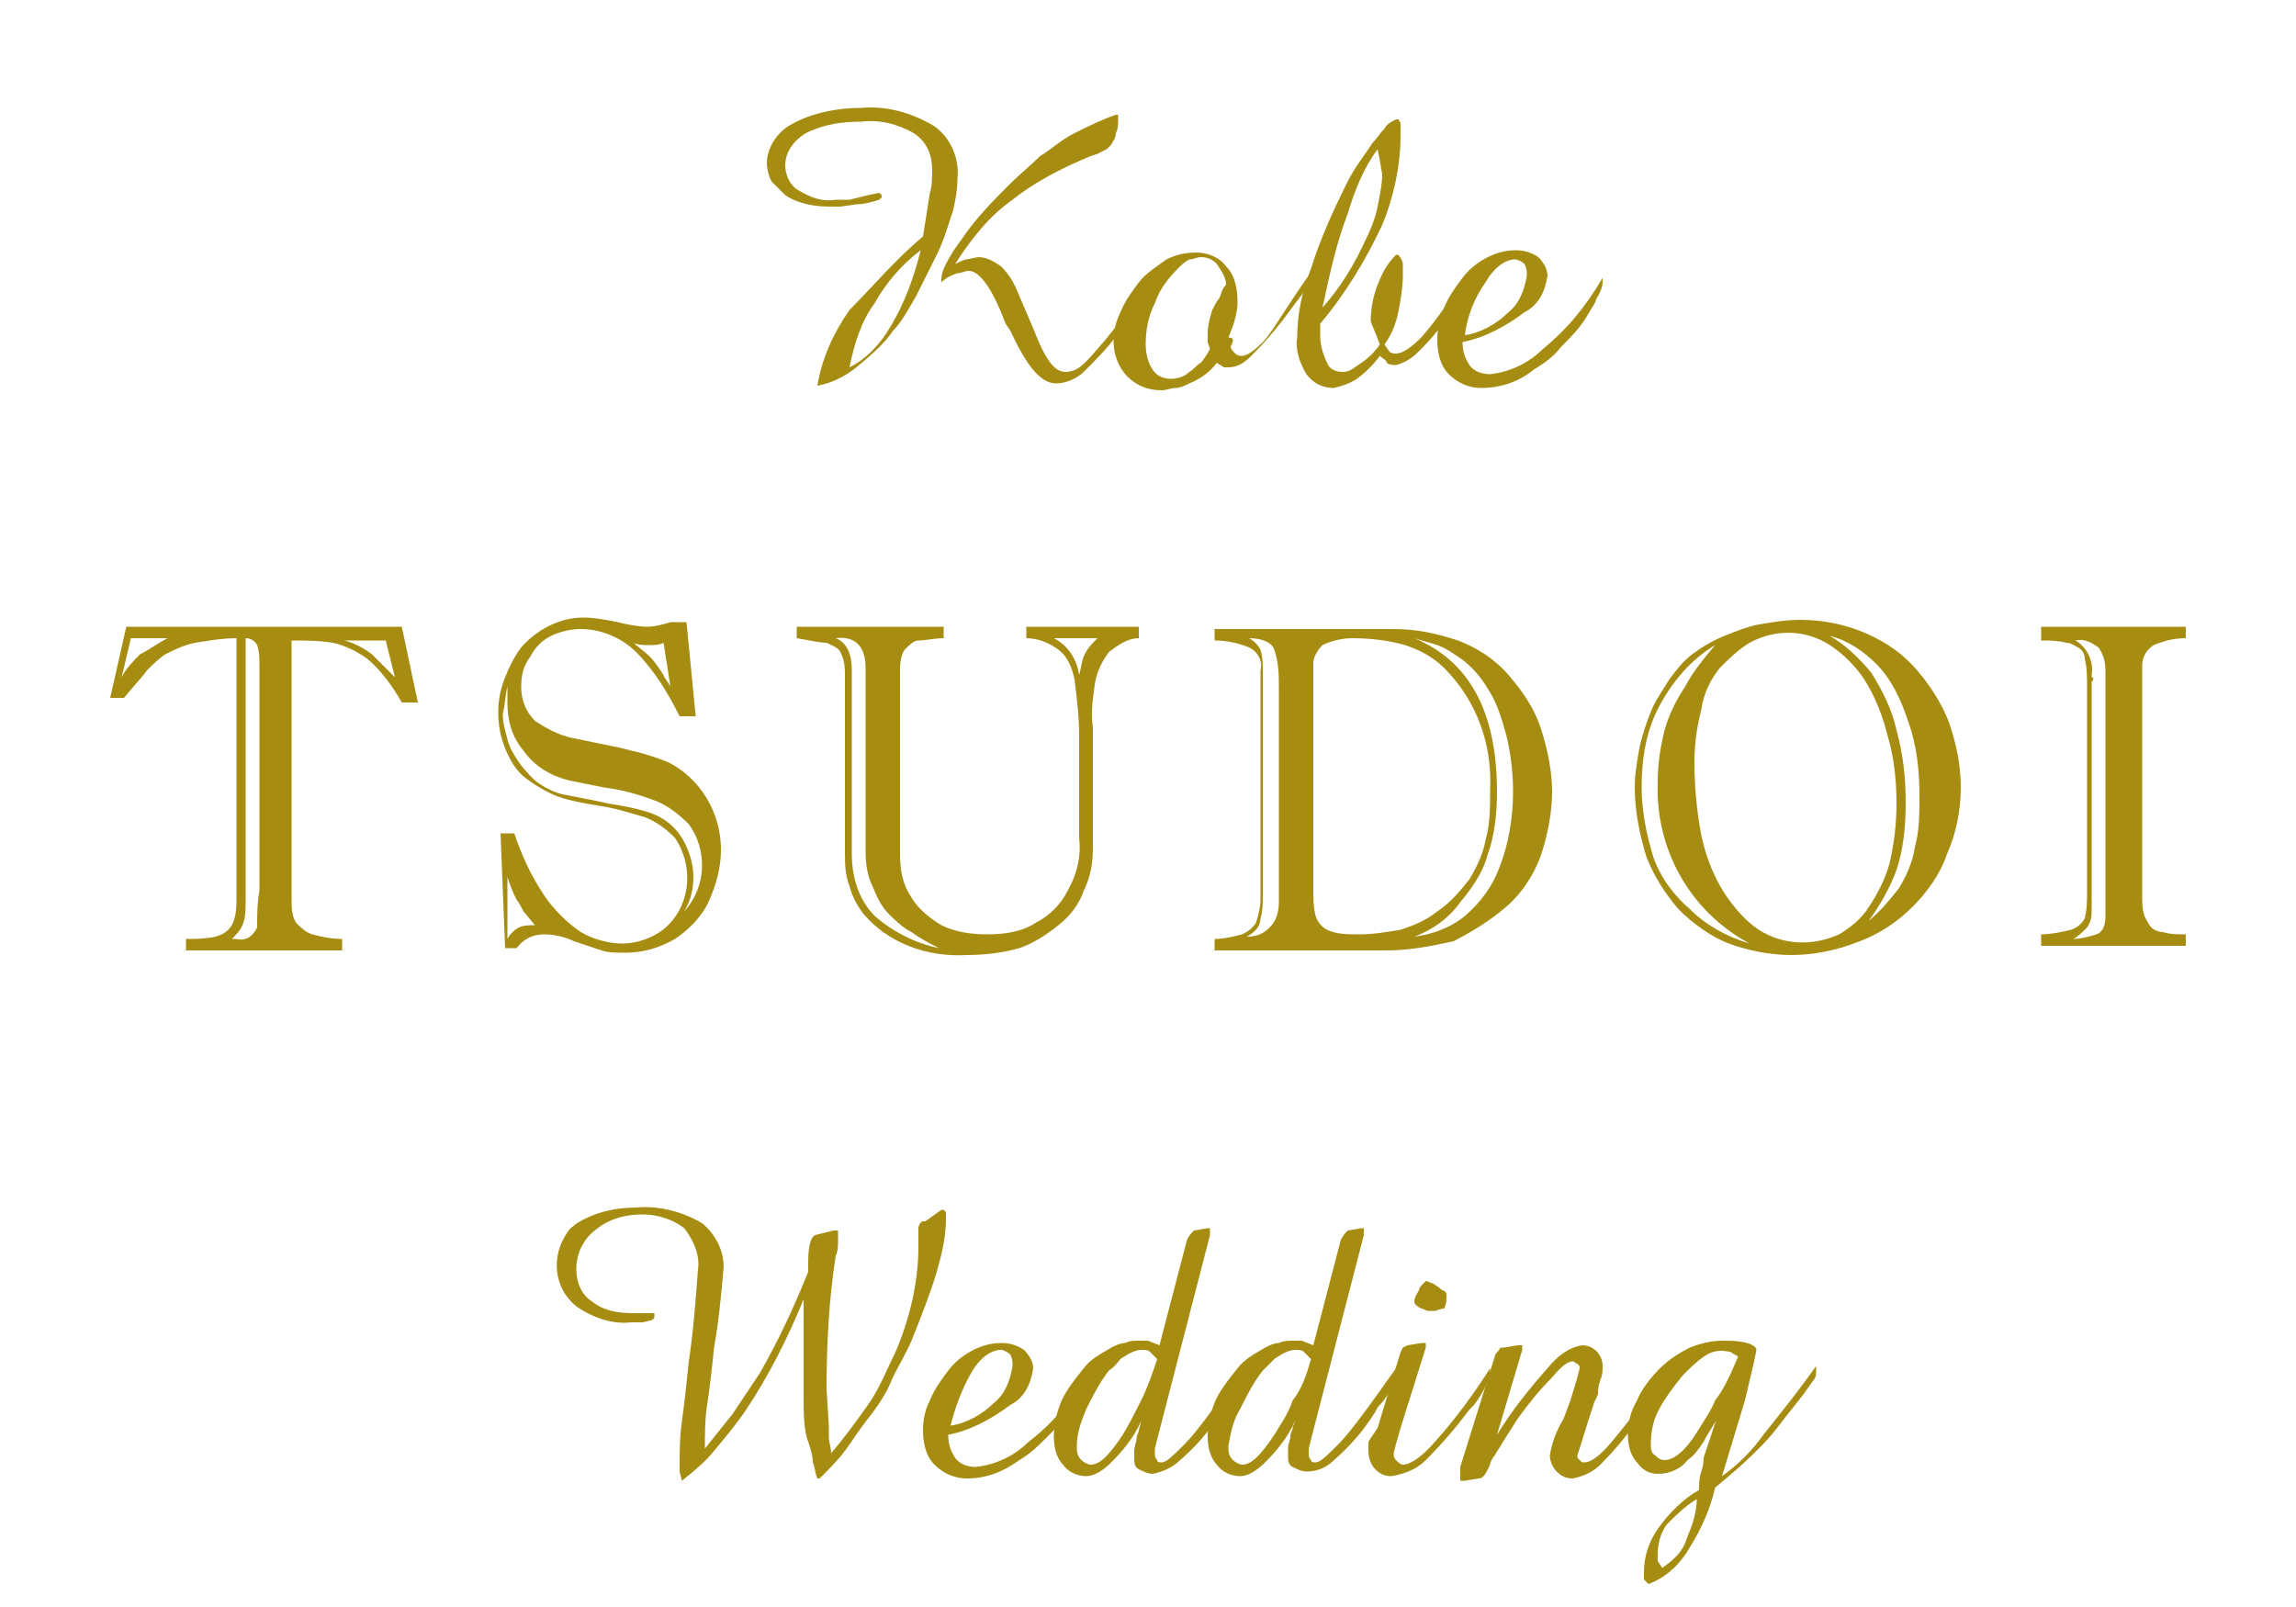<?xml version="1.0" encoding="utf-8"?>
<!-- Generator: Adobe Illustrator 22.0.1, SVG Export Plug-In . SVG Version: 6.00 Build 0)  -->
<svg version="1.1" id="レイヤー_1" xmlns="http://www.w3.org/2000/svg" xmlns:xlink="http://www.w3.org/1999/xlink" x="0px"
	 y="0px" viewBox="0 0 100 70" style="enable-background:new 0 0 100 70;" xml:space="preserve">
<style type="text/css">
	.st0{fill:#A68D11;}
</style>
<title>logo_wedding_tsudoi</title>
<path class="st0" d="M40.2,10.3l0.3-1.9c0.1-0.3,0.1-0.7,0.1-1c0-0.6-0.2-1.2-0.8-1.6c-0.7-0.4-1.5-0.6-2.3-0.5
	c-0.8,0-1.6,0.1-2.4,0.5c-0.5,0.3-0.9,0.8-0.9,1.4c0,0.4,0.2,0.9,0.6,1.1c0.5,0.3,1,0.5,1.6,0.4H37l0.4-0.1l0.4-0.1l0.5-0.1l0.1,0.1
	l0,0.1l-0.1,0.1c-0.3,0.1-0.7,0.2-1,0.2l-0.7,0.1h-0.4c-0.7,0-1.4-0.1-2-0.5c-0.2-0.2-0.4-0.4-0.6-0.6c-0.1-0.2-0.2-0.5-0.2-0.8
	c0-0.7,0.5-1.4,1.1-1.7c0.9-0.5,2-0.7,3-0.7c1.1-0.1,2.2,0.2,3.2,0.8c0.7,0.5,1.1,1.4,1,2.3c0,0.5-0.1,1-0.2,1.4
	c-0.2,0.6-0.4,1.3-0.7,1.9c-0.3,0.6-0.6,1.2-0.9,1.8c-0.3,0.5-0.6,1.1-1,1.5c-0.4,0.6-1,1.1-1.6,1.6c-0.5,0.4-1.1,0.7-1.7,0.8h0
	c0.2-1.2,0.7-2.3,1.4-3.3C38,12.5,39,11.3,40.2,10.3z M40.1,10.9c-0.8,0.6-1.5,1.4-2,2.3C37.5,14,37.2,15,37,16
	c0.8-0.4,1.4-1.1,1.8-1.8C39.4,13.2,39.8,12.1,40.1,10.9z M41.6,11.5c0.2-0.1,0.4-0.2,0.5-0.2l0.5-0.1c0.4,0,0.7,0.2,1,0.4
	c0.4,0.4,0.6,0.8,0.8,1.3l0.6,1.4c0.5,1.3,0.9,1.9,1.4,1.9s0.8-0.3,1.4-1c0.9-1,1.6-2.1,2.3-3.2l0,0.1v0.1c0,0.2-0.1,0.5-0.2,0.7
	l-1.1,1.5c-0.5,0.7-1,1.2-1.6,1.8c-0.3,0.3-0.8,0.5-1.2,0.5c-0.7,0-1.3-0.8-2-2.3l-0.2-0.3l-0.2-0.5c-0.5-1.2-1-1.8-1.4-1.8
	c-0.2,0-0.3,0.1-0.5,0.1c-0.3,0.1-0.5,0.2-0.7,0.4v-0.1c0-0.3,0.1-0.5,0.2-0.7c0.2-0.4,0.4-0.7,0.7-1.1c0.6-0.9,1.4-1.7,2.1-2.4
	c0.4-0.4,0.9-0.8,1.3-1.2c0.5-0.3,0.9-0.7,1.5-1C47.4,5.5,48,5.2,48.6,5h0.1v0.2c0,0.2,0,0.4-0.1,0.6c0,0.2-0.1,0.3-0.2,0.5
	c-0.1,0.1-0.1,0.1-0.2,0.2l-0.4,0.2l-0.3,0.1c-1.2,0.5-2.4,1.1-3.4,1.9C43.1,9.4,42.3,10.4,41.6,11.5z"/>
<path class="st0" d="M53.6,15.1c0,0.1,0.1,0.2,0.2,0.3c0.1,0.1,0.2,0.1,0.3,0.1c0.2,0,0.5-0.2,0.9-0.6S56,13.4,57,12v0.1v0.1
	c0,0.2-0.1,0.3-0.2,0.5l-0.6,0.8c-0.5,0.7-1.1,1.4-1.7,2c-0.3,0.3-0.6,0.5-1,0.5c-0.1,0-0.2,0-0.2,0c-0.1-0.1-0.2-0.1-0.3-0.2
	c-0.3,0.4-0.7,0.7-1.2,0.9c-0.2,0.1-0.4,0.2-0.6,0.2c-0.2,0-0.4,0.1-0.6,0.1c-0.6,0-1.1-0.2-1.5-0.6c-0.4-0.4-0.6-1-0.6-1.5
	c0-0.5,0.1-0.9,0.3-1.3c0.2-0.5,0.5-0.9,0.8-1.3c0.3-0.4,0.8-0.7,1.2-1c0.4-0.2,0.8-0.3,1.3-0.3c0.5,0,1,0.2,1.3,0.6
	c0.4,0.4,0.5,1,0.5,1.6c0,0.3-0.1,0.7-0.2,1c-0.1,0.2-0.1,0.3-0.2,0.5C53.8,14.7,53.7,14.9,53.6,15.1z M53.4,12.4
	c0-0.3-0.2-0.6-0.4-0.9c-0.2-0.2-0.4-0.3-0.7-0.3c-0.2,0-0.3,0.1-0.5,0.1c-0.2,0.1-0.3,0.2-0.5,0.4c-0.4,0.4-0.8,0.9-1,1.5
	c-0.3,0.6-0.4,1.2-0.4,1.8c0,0.4,0.1,0.8,0.3,1.1c0.2,0.3,0.5,0.4,0.8,0.4c0.3,0,0.6-0.1,0.8-0.3c0.2-0.1,0.3-0.3,0.5-0.4
	c0.1-0.1,0.3-0.4,0.4-0.6l-0.1-0.3v-0.4c0-0.3,0.1-0.7,0.2-1c0.1-0.2,0.2-0.4,0.3-0.5C53.2,12.8,53.2,12.6,53.4,12.4z"/>
<path class="st0" d="M60.1,15.5c-0.3,0.4-0.6,0.7-1,1c-0.3,0.2-0.6,0.3-1,0.4c-0.5,0-0.9-0.2-1.2-0.6c-0.3-0.5-0.5-1.1-0.4-1.6
	c0-1,0.2-2,0.6-3c0.4-1.3,1-2.6,1.6-3.8c0.3-0.6,0.7-1.1,1.1-1.7c0.2-0.2,0.3-0.4,0.5-0.6c0.1-0.2,0.3-0.3,0.5-0.4h0.1
	C60.9,5.2,61,5.3,61,5.4v0.5c0,1.3-0.3,2.7-0.8,3.9c-0.7,1.5-1.6,3-2.7,4.3v0.2v0.3c0,0.4,0.1,0.8,0.3,1.2c0.1,0.3,0.4,0.4,0.7,0.4
	c0.3,0,0.5-0.2,0.8-0.4c0.3-0.2,0.6-0.5,0.8-0.8c-0.1-0.2-0.1-0.3-0.2-0.5L59.7,14c0-0.5,0.1-1.1,0.3-1.6c0.2-0.5,0.4-0.9,0.8-1.3
	h0.1c0.1,0.1,0.2,0.3,0.2,0.4l0,0.5c0,0.5-0.1,1.1-0.2,1.6c-0.1,0.5-0.3,1-0.6,1.4l0.2,0.3c0.1,0.1,0.2,0.1,0.3,0.1
	c0.3,0,0.7-0.3,1.1-0.7c0.7-0.8,1.3-1.7,1.9-2.6v0.1v0.1c0,0.1,0,0.2-0.1,0.4c-0.1,0.2-0.2,0.4-0.4,0.6v0.1
	c-0.4,0.7-0.9,1.3-1.5,1.9c-0.3,0.3-0.6,0.5-1,0.6c-0.1,0-0.3,0-0.4-0.1C60.4,15.7,60.2,15.6,60.1,15.5z M57.6,13.4
	c0.8-0.9,1.4-1.9,1.9-3c0.2-0.4,0.4-0.9,0.5-1.4c0.1-0.5,0.2-1,0.2-1.4l-0.1-0.6L60,6.5c-0.6,0.8-1,1.8-1.3,2.8
	C58.2,10.6,57.9,12,57.6,13.4z"/>
<path class="st0" d="M69.8,12.1L69.8,12.1v0.2c0,0.2-0.1,0.4-0.2,0.6c-0.1,0.1-0.1,0.3-0.2,0.4l-0.3,0.5c-0.3,0.5-0.7,0.9-1.1,1.3
	c-0.3,0.4-0.7,0.7-1.2,1c-0.6,0.5-1.4,0.8-2.3,0.8c-0.5,0-1-0.2-1.4-0.6c-0.4-0.4-0.5-1-0.5-1.5c0-0.5,0.1-0.9,0.3-1.4
	c0.2-0.5,0.5-0.9,0.8-1.3c0.3-0.4,0.7-0.7,1.1-0.9c0.4-0.2,0.8-0.3,1.2-0.3c0.4,0,0.7,0.1,1,0.3c0.2,0.2,0.4,0.5,0.4,0.8
	c-0.1,0.7-0.4,1.3-1,1.6c-0.8,0.6-1.7,1.1-2.7,1.3c0,0.4,0.1,0.7,0.3,1c0.2,0.3,0.6,0.4,0.9,0.4c0.9-0.1,1.7-0.5,2.3-1.1
	C68.3,14.3,69.1,13.3,69.8,12.1z M63.8,14.6c0.7-0.1,1.4-0.5,1.9-1c0.5-0.4,0.7-1,0.8-1.6c0-0.2,0-0.3-0.1-0.5
	c-0.1-0.1-0.3-0.2-0.4-0.2c-0.4,0-0.9,0.3-1.3,1C64.2,13,63.9,13.8,63.8,14.6L63.8,14.6z"/>
<path class="st0" d="M5.5,27.3h12l0.7,3.3h-0.7c-0.4-0.7-0.9-1.4-1.5-1.9c-0.4-0.3-1-0.6-1.5-0.7c-0.6-0.1-1.2-0.1-1.8-0.1v11.3
	c0,0.3,0,0.7,0.2,1c0.2,0.2,0.4,0.4,0.7,0.5c0.4,0.1,0.8,0.2,1.3,0.2v0.5H8.1v-0.5c0.4,0,0.8,0,1.3-0.1c0.3-0.1,0.5-0.2,0.7-0.5
	c0.2-0.4,0.2-0.8,0.2-1.2V27.8c-0.6,0-1.2,0.1-1.8,0.2c-0.5,0.1-0.9,0.3-1.3,0.5c-0.3,0.2-0.6,0.5-0.8,0.7c-0.2,0.3-0.6,0.7-1,1.2
	H4.8L5.5,27.3z M7.3,27.8H5.7l-0.4,1.7c0.2-0.4,0.5-0.7,0.8-1C6.5,28.3,6.9,28,7.3,27.8z M11.3,38.8V29c0-0.3,0-0.6-0.1-0.9
	c-0.1-0.2-0.3-0.3-0.5-0.3v11.4c0,0.3,0,0.7-0.1,1c-0.1,0.3-0.3,0.5-0.5,0.7h0.2c0.4,0.1,0.7-0.1,0.9-0.5
	C11.2,39.9,11.2,39.3,11.3,38.8L11.3,38.8z M17.2,29.5l-0.4-1.6h-1.8c0.4,0.1,0.8,0.3,1.2,0.6C16.5,28.8,16.8,29.1,17.2,29.5
	L17.2,29.5z"/>
<path class="st0" d="M21.8,36.3h0.6c0.3,0.9,0.7,1.8,1.3,2.7c0.4,0.6,1,1.2,1.6,1.6c0.5,0.3,1.2,0.5,1.8,0.5c0.7,0,1.5-0.3,2-0.8
	c1-1,1.1-2.6,0.3-3.8c-0.4-0.4-0.8-0.7-1.3-0.9c-0.7-0.2-1.3-0.4-2-0.5c-0.6-0.1-1.2-0.2-1.8-0.4c-0.5-0.2-1-0.5-1.4-0.8
	c-0.4-0.3-0.7-0.8-0.9-1.3c-0.2-0.5-0.3-1-0.3-1.6c0-0.5,0.1-1,0.3-1.5c0.2-0.5,0.4-0.9,0.7-1.3c0.7-0.8,1.7-1.3,2.7-1.3
	c0.5,0,1,0.1,1.5,0.2c0.4,0.1,0.9,0.2,1.3,0.2c0.3,0,0.7-0.1,1-0.2h0.7l0.4,4.1h-0.7c-0.5-1-1.1-2-1.9-2.8c-0.6-0.6-1.5-1-2.4-1
	c-0.4,0-0.9,0.1-1.3,0.3c-0.4,0.2-0.7,0.5-0.9,0.9c-0.3,0.4-0.4,0.8-0.4,1.3c0,0.6,0.2,1.1,0.6,1.5c0.6,0.4,1.2,0.7,1.9,0.8
	c0.9,0.2,1.6,0.3,2.3,0.5c0.5,0.1,1.1,0.3,1.6,0.5c1.4,0.7,2.3,2.2,2.3,3.8c0,0.8-0.2,1.5-0.5,2.2c-0.3,0.7-0.9,1.3-1.5,1.7
	c-0.7,0.4-1.4,0.6-2.2,0.6c-0.4,0-0.7,0-1-0.1l-1.2-0.4c-0.4-0.2-0.9-0.3-1.3-0.3c-0.5,0-0.9,0.2-1.2,0.6h-0.5L21.8,36.3z
	 M22.1,29.9c-0.1,0.4-0.1,0.8-0.2,1.2c0,0.4,0.1,0.7,0.2,1.1c0.1,0.4,0.3,0.7,0.5,1c0.2,0.3,0.5,0.6,0.7,0.8
	c0.4,0.3,0.8,0.5,1.2,0.6c0.5,0.1,1.1,0.2,2,0.4c0.6,0.1,1.2,0.2,1.8,0.4c0.6,0.2,1.1,0.6,1.4,1.1c0.3,0.5,0.5,1.1,0.5,1.7
	c0,0.5-0.1,1-0.4,1.5c1-1.1,1-2.7,0.2-3.8c-0.4-0.4-0.9-0.8-1.4-1c-0.8-0.3-1.5-0.5-2.3-0.6l-1.5-0.3c-0.8-0.2-1.5-0.6-2-1.3
	c-0.5-0.6-0.7-1.3-0.7-2.1L22.1,29.9L22.1,29.9z M22.1,38.2v2.7c0.1-0.2,0.3-0.4,0.5-0.5c0.2-0.1,0.5-0.1,0.7-0.1l-0.5-0.6
	c-0.1-0.2-0.2-0.4-0.3-0.5C22.3,38.8,22.2,38.5,22.1,38.2z M29.2,29.9l-0.3-1.9c-0.2,0.1-0.4,0.1-0.6,0.1c-0.3,0-0.5,0-0.7-0.1
	c0.2,0.2,0.5,0.4,0.7,0.6c0.2,0.2,0.4,0.5,0.6,0.8C28.9,29.5,29.1,29.7,29.2,29.9z"/>
<path class="st0" d="M36.8,37.1v-7.6c0-0.4,0-0.7-0.2-1.1c-0.1-0.2-0.4-0.3-0.6-0.4c-0.3,0-0.7-0.1-1.3-0.2v-0.5h6.4v0.5
	c-0.4,0-0.8,0.1-1.1,0.1c-0.2,0-0.4,0.2-0.6,0.4c-0.2,0.3-0.2,0.7-0.2,1v7.9c0,0.7,0.1,1.3,0.5,1.9c0.3,0.5,0.8,0.9,1.3,1.2
	c0.6,0.3,1.3,0.4,2,0.4c0.7,0,1.5-0.1,2.1-0.5c0.6-0.3,1.1-0.8,1.4-1.4c0.4-0.7,0.6-1.5,0.5-2.3V32c0-0.8-0.1-1.6-0.2-2.4
	c-0.1-0.5-0.3-1-0.7-1.3c-0.4-0.3-0.9-0.5-1.4-0.5v-0.5h4.9v0.5c-0.5,0-0.9,0.3-1.3,0.6c-0.3,0.4-0.5,0.8-0.6,1.3
	c-0.1,0.7-0.2,1.3-0.1,2v5.2c0,0.7-0.1,1.3-0.4,1.9c-0.2,0.6-0.6,1.1-1.1,1.5c-0.5,0.4-1.1,0.8-1.7,1c-0.7,0.2-1.5,0.3-2.3,0.3
	c-1.7,0.1-3.4-0.5-4.5-1.8c-0.3-0.4-0.5-0.8-0.6-1.2C36.8,38.1,36.8,37.6,36.8,37.1z M37.7,37.1v-8c0-1-0.5-1.4-1.3-1.3
	c0.5,0.2,0.7,0.7,0.7,1.4v8c0,1,0.3,2,1,2.7c0.8,0.7,1.8,1.2,2.8,1.4c-0.4-0.2-0.8-0.4-1.2-0.7c-0.4-0.2-0.7-0.5-1-0.8
	c-0.3-0.3-0.5-0.7-0.7-1.2C37.8,38.2,37.7,37.7,37.7,37.1z M47.8,27.8h-1.9c0.6,0.3,1,0.9,1.1,1.6c0.1-0.3,0.1-0.7,0.3-1
	C47.4,28.2,47.6,28,47.8,27.8z"/>
<path class="st0" d="M60.4,41.4h-7.5v-0.5c0.4,0,0.8-0.1,1.2-0.2c0.2-0.1,0.4-0.2,0.6-0.5c0.1-0.3,0.2-0.7,0.2-1v-10
	c0.1-0.4-0.1-0.8-0.5-1c-0.5-0.2-1-0.3-1.5-0.3v-0.5h7.8c1,0,1.9,0.2,2.8,0.5c0.8,0.3,1.6,0.8,2.2,1.5c0.6,0.7,1.1,1.4,1.4,2.3
	c0.3,0.9,0.5,1.9,0.5,2.8c0,0.9-0.2,1.9-0.5,2.8c-0.3,0.8-0.8,1.6-1.5,2.2c-0.7,0.6-1.5,1.1-2.3,1.5C62.4,41.2,61.4,41.4,60.4,41.4z
	 M55.7,39.3V30c0-0.6,0-1.1-0.2-1.7c-0.1-0.3-0.5-0.5-1.1-0.5c0.2,0.1,0.4,0.3,0.5,0.5c0.1,0.3,0.1,0.7,0.1,1V39c0,0.3,0,0.7-0.1,1
	c0,0.2-0.1,0.4-0.2,0.5c-0.1,0.1-0.2,0.2-0.4,0.3c0.4,0,0.7-0.1,1-0.4C55.6,40.1,55.7,39.7,55.7,39.3z M57.2,30.7v8
	c0,0.4,0,0.8,0.1,1.2c0.1,0.3,0.3,0.5,0.5,0.6c0.4,0.2,0.9,0.2,1.4,0.2c0.6,0,1.2-0.1,1.8-0.2c0.6-0.2,1.1-0.4,1.6-0.8
	c0.6-0.4,1-0.9,1.4-1.4c0.3-0.5,0.6-1.1,0.7-1.7c0.2-0.7,0.2-1.4,0.2-2.2c0.1-2-0.6-3.9-2-5.3c-0.5-0.5-1.1-0.8-1.7-1
	c-0.7-0.2-1.5-0.3-2.3-0.3c-0.4,0-0.9,0.1-1.3,0.3c-0.2,0.2-0.4,0.5-0.4,0.8C57.2,29.5,57.2,30.1,57.2,30.7z M61.6,40.8
	c0.8-0.1,1.6-0.4,2.2-0.9c0.7-0.6,1.2-1.3,1.5-2.1c0.4-1,0.6-2.2,0.6-3.3c0-0.8-0.1-1.7-0.3-2.5c-0.2-0.7-0.4-1.4-0.8-2
	c-0.3-0.5-0.7-1-1.3-1.4c-0.3-0.2-0.6-0.4-0.9-0.5c-0.3-0.1-0.7-0.2-1-0.3c2.4,1,3.6,3.2,3.6,6.7c0,0.9-0.1,1.9-0.4,2.7
	c-0.2,0.8-0.7,1.5-1.2,2.1C63.1,40,62.4,40.5,61.6,40.8z"/>
<path class="st0" d="M71.2,34.3c0-0.6,0.1-1.1,0.2-1.7c0.1-0.5,0.3-1.1,0.5-1.6c0.2-0.5,0.5-0.9,0.8-1.4c0.3-0.4,0.6-0.8,1-1.1
	c0.4-0.3,0.9-0.6,1.4-0.8c0.5-0.2,1-0.4,1.5-0.5c0.6-0.1,1.2-0.2,1.8-0.2c1,0,2,0.2,2.9,0.6c0.9,0.4,1.6,0.9,2.2,1.6
	c0.6,0.7,1.1,1.5,1.4,2.3c0.3,0.9,0.5,1.8,0.5,2.8c0,1-0.2,2-0.6,2.9c-0.3,0.9-0.9,1.7-1.5,2.3c-0.7,0.7-1.5,1.2-2.3,1.5
	C80,41.4,79,41.6,78,41.6c-0.9,0-1.9-0.2-2.7-0.5c-0.8-0.3-1.6-0.9-2.2-1.5c-0.6-0.7-1.1-1.5-1.4-2.3C71.4,36.3,71.2,35.3,71.2,34.3
	z M74.7,28.1c-1,0.6-1.8,1.5-2.4,2.6c-0.6,1.1-0.8,2.3-0.8,3.6c0,1,0.2,2,0.5,3c0.3,0.9,0.9,1.7,1.6,2.3c0.7,0.7,1.6,1.2,2.6,1.5
	c-2.6-1.4-4.1-4.1-4-7c0-0.8,0.1-1.5,0.3-2.3c0.2-0.7,0.5-1.3,0.9-1.9C73.7,29.3,74.2,28.7,74.7,28.1z M73.8,33.2
	c0,1.1,0.1,2.1,0.3,3.2c0.2,0.9,0.5,1.7,1,2.5c0.4,0.6,0.9,1.2,1.5,1.6c1.1,0.7,2.4,0.7,3.5,0.2c0.5-0.3,1-0.7,1.3-1.2
	c0.4-0.6,0.7-1.2,0.9-1.9c0.2-0.9,0.3-1.7,0.3-2.6c0-1-0.1-2-0.4-3c-0.2-0.8-0.5-1.6-1-2.4c-0.4-0.6-0.9-1.1-1.5-1.5
	c-1.1-0.7-2.4-0.7-3.5-0.1c-0.5,0.3-0.9,0.7-1.3,1.1c-0.4,0.5-0.7,1.1-0.8,1.8C73.9,31.7,73.8,32.4,73.8,33.2z M79.7,27.7
	c0.7,0.4,1.3,1,1.8,1.6c0.5,0.8,0.9,1.6,1.1,2.5c0.3,1.1,0.4,2.1,0.4,3.2c0,1-0.1,2-0.4,2.9c-0.3,0.8-0.7,1.5-1.2,2.2
	c0.5-0.4,0.9-0.9,1.3-1.4c0.3-0.5,0.6-1.1,0.7-1.8c0.2-0.7,0.2-1.5,0.2-2.2c0-1.1-0.1-2.2-0.5-3.3c-0.3-0.9-0.7-1.8-1.4-2.5
	C81.2,28.4,80.5,27.9,79.7,27.7z"/>
<path class="st0" d="M88.9,27.3h6.3v0.5c-0.5,0-0.9,0.1-1.4,0.3c-0.3,0.2-0.5,0.5-0.5,0.9c0,0.3,0,0.5,0,0.7s0,0.2,0,0.2V39
	c0,0.3,0,0.6,0.1,0.9c0.1,0.2,0.2,0.4,0.3,0.5c0.1,0.1,0.3,0.2,0.5,0.2c0.3,0.1,0.7,0.1,1,0.1v0.5h-6.3v-0.5c0.4,0,0.9-0.1,1.3-0.2
	c0.3-0.1,0.5-0.3,0.6-0.5c0.1-0.4,0.1-0.8,0.1-1.2v-8.9c0-0.4,0-0.8-0.1-1.2c0-0.2-0.1-0.4-0.3-0.5C90.3,28.1,90.2,28,90,28
	c-0.4-0.1-0.7-0.1-1.1-0.1L88.9,27.3z M91.1,29.7v9.9c0,0.3,0,0.5-0.2,0.8c-0.2,0.2-0.4,0.4-0.6,0.5c0.3,0,0.7-0.1,1-0.2
	c0.3-0.1,0.4-0.4,0.4-0.8V29.2c0-0.4-0.1-0.7-0.3-1c-0.3-0.2-0.6-0.4-1-0.3c0.5,0.3,0.8,0.9,0.7,1.5v0.1
	C91.2,29.5,91.2,29.6,91.1,29.7z"/>
<path class="st0" d="M29.7,64.5L29.7,64.5l-0.1-0.4v-0.3c0-0.5,0-1.2,0.1-1.9s0.2-1.6,0.3-2.6c0.2-1.3,0.3-2.7,0.4-4
	c0.1-0.6-0.2-1.3-0.6-1.8c-0.5-0.4-1.2-0.6-1.8-0.6c-0.8,0-1.5,0.2-2.1,0.7c-0.5,0.4-0.8,1-0.8,1.7c0,0.5,0.2,1.1,0.7,1.4
	c0.5,0.4,1.1,0.5,1.8,0.5h0.4l0.4,0l0.1,0v0.2l-0.1,0.1l-0.4,0.1h-0.5c-0.8,0.1-1.7-0.2-2.4-0.7c-1-0.8-1.1-2.2-0.4-3.2
	c0.1-0.2,0.3-0.3,0.4-0.4c0.8-0.5,1.7-0.7,2.6-0.7c1-0.1,2.1,0.2,2.9,0.7c0.6,0.5,1,1.3,0.9,2.1c-0.1,1.1-0.2,2.2-0.4,3.3
	c-0.1,1-0.2,1.8-0.3,2.5c-0.1,0.6-0.1,1.3-0.1,1.9c0.4-0.5,0.8-1,1.2-1.5c0.4-0.6,0.8-1.2,1.2-1.8c0.8-1.4,1.5-2.9,2.1-4.4v-0.4
	c0-0.7,0.1-1.1,0.3-1.2l0.8-0.2h0.1l0.1,0v0.2c0,0,0,0.2,0,0.3s0,0.4-0.1,0.6c-0.3,1.9-0.4,3.9-0.4,5.8l0.1,1.6c0,0.2,0,0.3,0,0.5
	c0,0.2,0.1,0.5,0.1,0.7c0.6-0.7,1.1-1.4,1.6-2.1c0.5-0.7,0.8-1.5,1.2-2.3c0.6-1.4,1-3,1-4.6v-0.5v-0.3c0-0.1,0.1-0.3,0.2-0.3l0.1,0
	l0.7-0.5h0.1H41c0,0,0.1,0,0.1,0c0,0,0.1,0.1,0.1,0.1c0,0.1,0,0.2,0,0.3c0,0.8-0.2,1.6-0.4,2.3c-0.3,1-0.7,2-1.1,3
	c-0.3,0.7-0.7,1.3-0.9,1.8s-0.6,1.1-1,1.6s-0.7,1-1,1.4s-0.7,0.8-1.1,1.2h-0.1c-0.1-0.2-0.1-0.5-0.2-0.7c0-0.3-0.1-0.6-0.2-0.9
	C35,62.3,35,61.5,35,60.8c0-0.2,0-0.6,0-1.1s0-0.8,0-1.1s0-0.7,0-1.2s0-0.8,0-0.8c-0.7,1.7-1.5,3.3-2.5,4.8
	c-0.4,0.6-0.9,1.2-1.4,1.8C30.7,63.7,30.2,64.1,29.7,64.5z"/>
<path class="st0" d="M47.4,59.6L47.4,59.6v0.2c0,0.2-0.1,0.4-0.2,0.6c-0.1,0.1-0.1,0.3-0.2,0.4c0,0.1-0.1,0.2-0.3,0.5
	c-0.3,0.5-0.7,0.9-1.1,1.3c-0.4,0.4-0.7,0.7-1.2,1c-0.7,0.5-1.4,0.8-2.3,0.8c-0.5,0-1-0.2-1.4-0.6c-0.4-0.4-0.5-1-0.5-1.5
	c0-0.5,0.1-0.9,0.3-1.3c0.2-0.5,0.5-0.9,0.8-1.3c0.3-0.4,0.7-0.7,1.1-0.9c0.4-0.2,0.8-0.3,1.2-0.3c0.4,0,0.7,0.1,1,0.3
	c0.2,0.2,0.4,0.5,0.4,0.8c-0.1,0.7-0.4,1.3-1,1.6c-0.8,0.6-1.7,1.1-2.7,1.3c0,0.4,0.1,0.7,0.3,1c0.2,0.3,0.6,0.4,0.9,0.4
	c0.9-0.1,1.7-0.5,2.3-1.1C46,61.9,46.8,60.8,47.4,59.6z M41.4,62.1c0.7-0.1,1.4-0.5,1.9-1c0.5-0.4,0.7-1,0.8-1.6
	c0-0.2,0-0.3-0.1-0.5c-0.1-0.1-0.3-0.2-0.4-0.2c-0.4,0-0.9,0.3-1.3,1C41.9,60.5,41.6,61.3,41.4,62.1z"/>
<path class="st0" d="M49.7,61.9c-0.3,0.7-0.8,1.3-1.3,1.8c-0.3,0.3-0.7,0.6-1.1,0.6c-0.4,0-0.8-0.2-1-0.5c-0.3-0.3-0.4-0.8-0.4-1.2
	c0-0.5,0.1-1,0.3-1.5c0.2-0.5,0.6-1,1-1.5c0.3-0.4,0.7-0.6,1.2-0.9c0.2-0.1,0.4-0.2,0.6-0.2c0.2-0.1,0.4-0.1,0.6-0.1H50l0.5,0.2
	l1.2-4.6c0.1-0.2,0.2-0.3,0.3-0.4l0.6-0.1h0.1c0,0,0,0.1,0,0.1v0.1v0.1l-2.3,8.9l-0.1,0.4v0.2c0,0.1,0,0.2,0.1,0.3
	c0,0.1,0.1,0.1,0.2,0.1c0.2,0,0.5-0.3,1-0.8s1.3-1.6,2.5-3.3v0.1v0.1c-0.2,0.6-0.5,1.1-0.8,1.5l-0.1,0.2c-0.5,0.8-1.1,1.5-1.8,2.1
	c-0.3,0.3-0.7,0.5-1.2,0.6c-0.2,0-0.4-0.1-0.6-0.2c-0.2-0.1-0.2-0.3-0.2-0.5c0-0.1,0-0.2,0-0.3c0-0.2,0.1-0.4,0.1-0.5
	c0-0.2,0.1-0.3,0.1-0.4L49.7,61.9z M50.4,59.2c-0.1-0.1-0.2-0.2-0.3-0.3c-0.1-0.1-0.2-0.1-0.4-0.1c-0.2,0-0.4,0.1-0.6,0.2
	c-0.1,0.1-0.2,0.1-0.3,0.2c-0.1,0.1-0.2,0.3-0.5,0.5c-0.4,0.5-0.7,1.1-1,1.7c-0.2,0.5-0.4,1-0.4,1.6c0,0.2,0,0.4,0.2,0.6
	c0.1,0.1,0.3,0.2,0.4,0.2c0.4,0,0.8-0.4,1.4-1.3c0.3-0.5,0.5-0.9,0.8-1.5C50,60.4,50.2,59.8,50.4,59.2z"/>
<path class="st0" d="M56.4,61.9c-0.3,0.7-0.8,1.3-1.3,1.8c-0.3,0.3-0.7,0.6-1.1,0.6c-0.4,0-0.8-0.2-1-0.5c-0.3-0.3-0.4-0.8-0.4-1.2
	c0-0.5,0.1-1,0.3-1.5c0.2-0.5,0.6-1,1-1.5c0.3-0.4,0.7-0.6,1.2-0.9c0.2-0.1,0.4-0.2,0.6-0.2c0.2-0.1,0.4-0.1,0.6-0.1h0.4l0.5,0.2
	l1.2-4.6c0.1-0.2,0.2-0.3,0.3-0.4l0.6-0.1h0.1c0,0,0,0.1,0,0.1v0.1v0.1l-2.3,8.9L57,63.1v0.2c0,0.1,0,0.2,0.1,0.3
	c0,0.1,0.1,0.1,0.2,0.1c0.2,0,0.5-0.3,1-0.8s1.3-1.6,2.5-3.3v0.1v0.1c-0.1,0.6-0.4,1.1-0.8,1.5l-0.1,0.2c-0.5,0.8-1.1,1.5-1.8,2.1
	c-0.3,0.3-0.7,0.5-1.2,0.5c-0.2,0-0.4-0.1-0.6-0.2c-0.2-0.1-0.2-0.3-0.2-0.5c0-0.1,0-0.2,0-0.3c0-0.2,0.1-0.4,0.1-0.5
	c0-0.2,0.1-0.3,0.1-0.4S56.4,62,56.4,61.9z M57.1,59.2c-0.1-0.1-0.2-0.2-0.3-0.3c-0.1-0.1-0.2-0.1-0.4-0.1c-0.2,0-0.4,0.1-0.6,0.2
	c-0.1,0.1-0.2,0.1-0.3,0.2l-0.5,0.5c-0.4,0.5-0.7,1.1-1,1.7c-0.3,0.5-0.4,1-0.5,1.6c0,0.2,0,0.4,0.2,0.6c0.1,0.1,0.3,0.2,0.4,0.2
	c0.4,0,0.8-0.4,1.4-1.3c0.3-0.5,0.6-0.9,0.8-1.5C56.7,60.5,56.9,59.9,57.1,59.2z"/>
<path class="st0" d="M60,62.2l1-3.3l0.1-0.2l0.2-0.1l0.6-0.1H62h0.1v0.1v0.1L61,62.2l-0.2,0.7l-0.1,0.4c0,0.1,0,0.2,0.1,0.3
	c0.1,0.1,0.2,0.2,0.3,0.2c0.3,0,0.8-0.3,1.4-1c0.9-1,1.7-2.1,2.4-3.2v0.1v0.1c-0.1,0.5-0.4,1-0.7,1.4l-0.2,0.2
	c-0.6,0.8-1.2,1.5-1.9,2.2c-0.4,0.4-0.9,0.6-1.5,0.7c-0.3,0-0.5-0.1-0.7-0.3c-0.2-0.2-0.3-0.5-0.3-0.8l0-0.4L60,62.2z M62.5,57.1
	c-0.1,0-0.2,0-0.3,0c-0.1,0-0.2-0.1-0.3-0.1c-0.2-0.1-0.3-0.2-0.3-0.3c0-0.2,0.1-0.3,0.2-0.5c0-0.1,0.1-0.2,0.2-0.3l0.1-0.1
	c0.1,0,0.2,0.1,0.3,0.1l0.3,0.2l0.1,0.1c0.1,0,0.2,0.1,0.2,0.2c0,0.2,0,0.4-0.1,0.6C62.7,57,62.6,57.1,62.5,57.1L62.5,57.1z"/>
<path class="st0" d="M63.6,63.9l1.5-4.8c0-0.1,0.1-0.2,0.2-0.3c0-0.1,0.1-0.1,0.2-0.1l0.6-0.1h0.1h0.1v0.1v0.1l-1.1,3.7
	c0.6-1,1.4-2,2.2-2.9c0.4-0.5,0.9-0.9,1.5-1c0.5,0,0.9,0.4,0.9,0.9c0,0.2,0,0.4-0.1,0.6c-0.1,0.3-0.1,0.5-0.1,0.6s-0.2,0.4-0.2,0.5
	l-0.1,0.3c-0.2,0.6-0.4,1.3-0.6,1.9c0,0.1,0,0.1,0.1,0.2c0.1,0.1,0.1,0.1,0.2,0.1c0.3,0,0.7-0.3,1.2-0.9s1.3-1.6,2.3-3v0.1v0.1
	c-0.2,0.6-0.5,1.1-0.9,1.5l-0.3,0.4c-0.5,0.7-1,1.3-1.6,1.9c-0.3,0.3-0.7,0.5-1.2,0.6c-0.3,0-0.5-0.1-0.7-0.3
	c-0.2-0.2-0.3-0.5-0.3-0.7c0.1-0.6,0.3-1.1,0.6-1.6l0.3-0.8l0.3-1l0.1-0.4c0-0.1,0-0.1-0.1-0.2c-0.1,0-0.1-0.1-0.2-0.1
	c-0.2,0-0.5,0.2-0.9,0.7c-0.5,0.5-1,1.1-1.5,1.8l-0.7,1.1c-0.1,0.2-0.2,0.3-0.3,0.5c-0.1,0.1-0.2,0.3-0.2,0.4l-0.1,0.2
	c-0.1,0.2-0.2,0.4-0.4,0.4l-0.6,0.1h-0.1h-0.1c0,0,0-0.1,0-0.1L63.6,63.9L63.6,63.9z"/>
<path class="st0" d="M71.8,69L71.8,69l-0.2-0.2v-0.3c0-0.7,0.2-1.3,0.6-1.9c0.5-0.7,1.1-1.3,1.8-1.7c0-0.3,0-0.5,0.1-0.8
	c0.1-0.3,0.1-0.5,0.1-0.6c0.1-0.3,0.2-0.6,0.3-0.9s0.2-0.7,0.4-1c-0.2,0.4-0.5,0.8-0.7,1.2c-0.2,0.3-0.4,0.6-0.7,0.8
	c-0.3,0.4-0.8,0.6-1.3,0.6c-0.4,0-0.7-0.2-0.9-0.5c-0.3-0.3-0.4-0.8-0.4-1.2c0-0.5,0.1-1,0.4-1.5c0.2-0.5,0.6-1,1-1.4
	c0.4-0.4,0.9-0.7,1.3-0.9c0.5-0.2,1-0.3,1.4-0.3c0.4,0,0.7,0,1.1,0.1c0.3,0.1,0.4,0.2,0.4,0.3l-0.1,0.5L76,61l-1,3.3
	c0.7-0.5,1.3-1.1,1.8-1.8c0.8-1,1.6-2,2.3-3v0v0.2c0,0.1,0,0.3-0.1,0.4l-0.5,0.7c-0.4,0.5-0.8,1-1.1,1.4s-0.6,0.7-1,1.1
	c-0.5,0.5-1.1,1-1.7,1.5c-0.2,0.9-0.6,1.8-1.1,2.6C73.2,68.1,72.6,68.7,71.8,69z M75.7,59.1c-0.1-0.1-0.2-0.1-0.3-0.2
	c-0.4-0.1-0.8-0.1-1.2,0.2c-0.3,0.2-0.6,0.5-0.9,0.8c-0.4,0.5-0.8,1-1.1,1.6c-0.2,0.4-0.3,0.9-0.3,1.4c0,0.2,0,0.4,0.2,0.5
	c0.1,0.1,0.2,0.2,0.4,0.2c0.4,0,0.9-0.4,1.4-1.2c0.3-0.5,0.6-0.9,0.8-1.4C75.1,60.5,75.4,59.8,75.7,59.1L75.7,59.1z M72.4,68.3
	c0.4-0.3,0.8-0.6,1-1.1c0.1-0.3,0.2-0.5,0.3-0.8c0.1-0.3,0.2-0.7,0.2-1.1c-0.5,0.3-0.9,0.7-1.3,1.1c-0.3,0.4-0.4,0.9-0.4,1.3v0.3
	L72.4,68.3z"/>
</svg>
